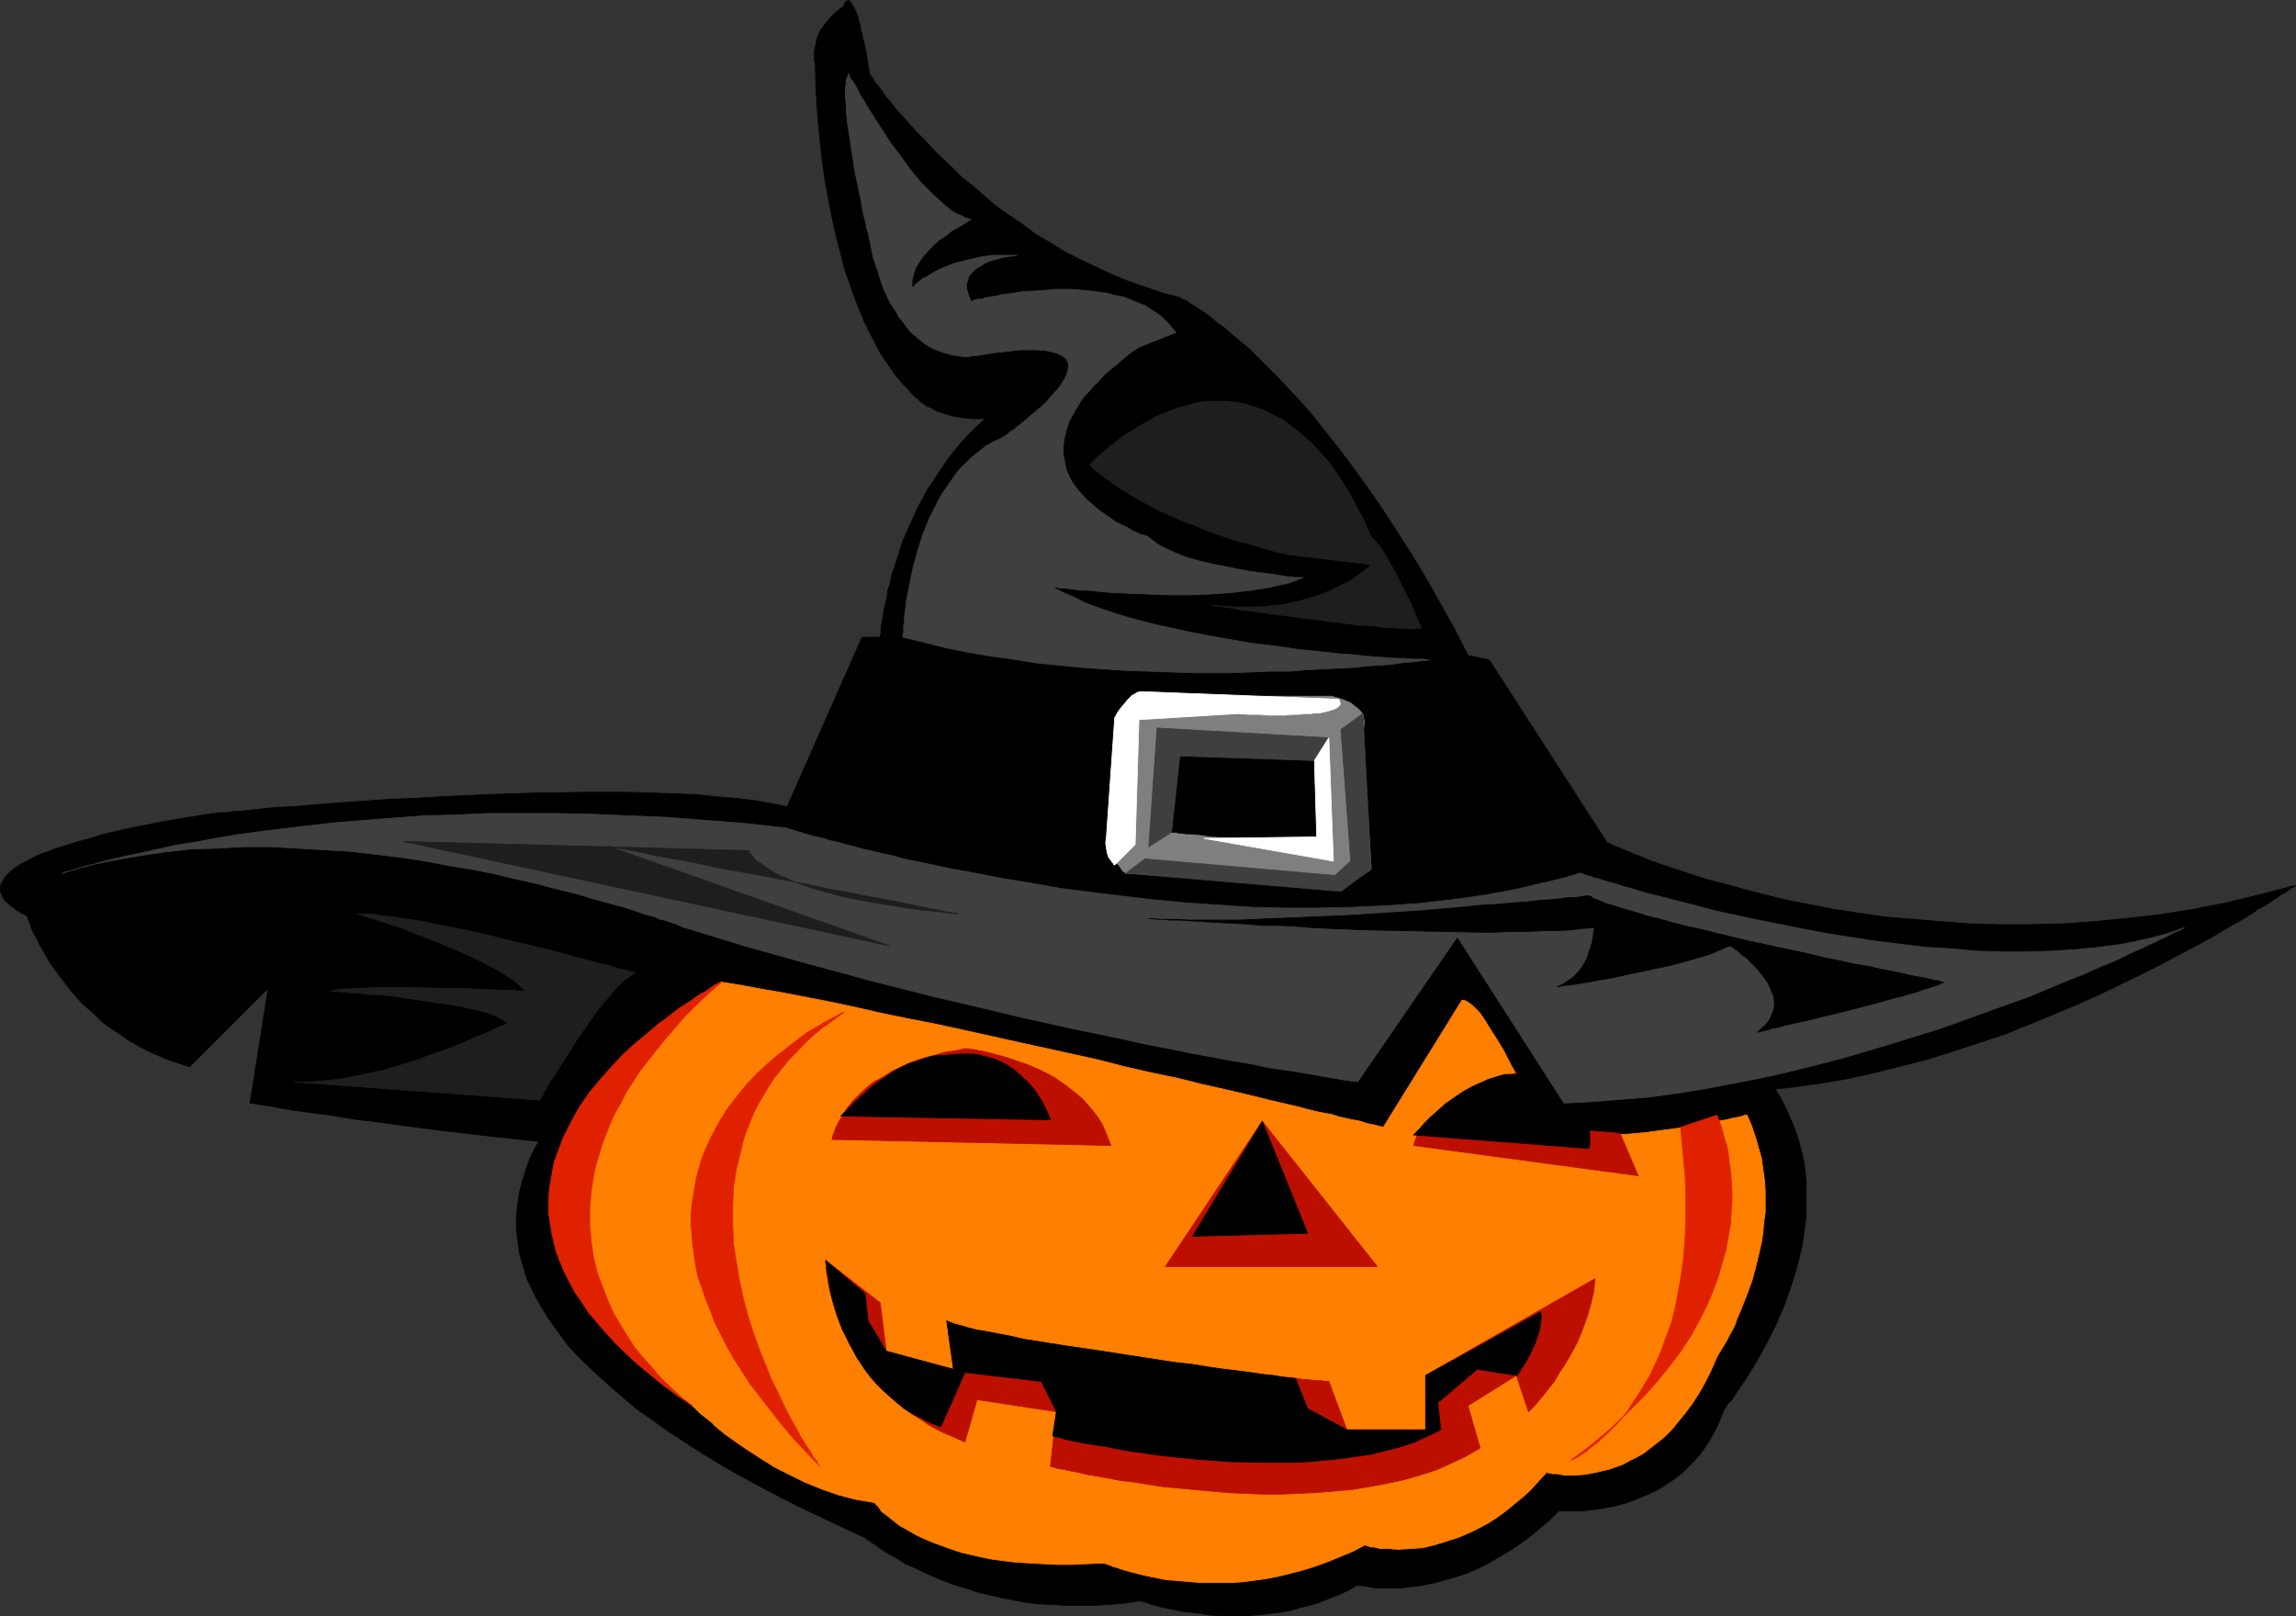 <?xml version="1.0" encoding="UTF-8" standalone="no"?>
<svg
   version="1.0"
   width="129.766mm"
   height="91.374mm"
   id="svg26"
   sodipodi:docname="Pumpkin in Hat.wmf"
   xmlns:inkscape="http://www.inkscape.org/namespaces/inkscape"
   xmlns:sodipodi="http://sodipodi.sourceforge.net/DTD/sodipodi-0.dtd"
   xmlns="http://www.w3.org/2000/svg"
   xmlns:svg="http://www.w3.org/2000/svg">
  <rect width="100%" height="100%" fill="#333333" stroke="none"/>
  <sodipodi:namedview
     id="namedview26"
     pagecolor="#ffffff"
     bordercolor="#000000"
     borderopacity="0.25"
     inkscape:showpageshadow="2"
     inkscape:pageopacity="0.0"
     inkscape:pagecheckerboard="0"
     inkscape:deskcolor="#d1d1d1"
     inkscape:document-units="mm" />
  <defs
     id="defs1">
    <pattern
       id="WMFhbasepattern"
       patternUnits="userSpaceOnUse"
       width="6"
       height="6"
       x="0"
       y="0" />
  </defs>
  <path
     style="fill:#000000;fill-opacity:1;fill-rule:evenodd;stroke:#000000;stroke-width:0.162px;stroke-linecap:round;stroke-linejoin:round;stroke-miterlimit:4;stroke-dasharray:none;stroke-opacity:1"
     d="m 334.108,235.701 0.323,-14.221 24.563,11.636 5.818,0.162 h 5.979 l 5.979,-0.323 5.818,-0.646 5.979,-0.808 5.818,-0.97 5.818,-1.293 5.818,-1.454 5.656,-1.454 5.656,-1.778 5.494,-1.778 5.333,-1.778 5.171,-2.101 5.171,-2.101 5.01,-2.101 4.686,-2.101 4.686,-2.262 4.363,-2.101 4.202,-2.101 3.878,-2.101 3.717,-1.939 3.555,-1.939 3.232,-1.939 2.909,-1.616 2.586,-1.616 1.131,-0.808 1.293,-0.646 0.97,-0.646 0.97,-0.646 0.808,-0.485 0.808,-0.646 0.808,-0.323 0.485,-0.485 0.646,-0.323 0.323,-0.323 0.485,-0.162 0.162,-0.162 0.162,-0.162 v 0 l -7.434,1.939 -7.272,1.778 -7.434,1.454 -7.11,1.131 -7.11,0.808 -6.787,0.646 -6.787,0.485 -6.787,0.162 h -6.464 l -6.302,-0.162 -6.141,-0.485 -5.979,-0.485 -5.818,-0.485 -5.656,-0.808 -5.333,-0.808 -5.01,-0.97 -5.01,-0.97 -4.686,-1.131 -4.363,-1.131 -4.04,-1.131 -3.878,-0.97 -3.555,-1.131 -3.394,-1.131 -2.909,-0.97 -2.747,-0.97 -2.262,-0.97 -1.131,-0.323 -0.808,-0.485 -0.97,-0.323 -1.454,-0.646 -0.646,-0.162 -0.485,-0.323 -0.485,-0.162 -0.323,-0.162 -0.323,-0.162 v 0 h -0.162 l -25.21,-39.108 -4.525,-0.97 -2.909,-5.656 -3.07,-5.495 -2.909,-5.171 -2.909,-4.848 -2.909,-4.525 -2.909,-4.525 -2.747,-4.04 -2.747,-3.879 -2.747,-3.717 -2.586,-3.394 -2.586,-3.232 -2.424,-3.07 -2.424,-2.747 -2.424,-2.586 -2.262,-2.424 -2.101,-2.101 -2.101,-2.101 -1.939,-1.939 -1.939,-1.616 -1.778,-1.454 -1.616,-1.454 -1.616,-1.131 -1.293,-1.131 -1.293,-0.97 -1.293,-0.808 -0.97,-0.646 -0.808,-0.485 -0.646,-0.485 -0.646,-0.323 -0.485,-0.162 -0.162,-0.162 -0.162,-0.162 -3.878,-0.97 -3.717,-1.293 -3.717,-1.293 -3.555,-1.454 -3.394,-1.616 -3.394,-1.616 -3.232,-1.616 -3.07,-1.939 -3.07,-1.778 -2.747,-2.101 -2.909,-1.939 -2.747,-1.939 -2.424,-2.101 -2.424,-2.101 -2.424,-1.939 -2.101,-2.101 -2.101,-1.939 -1.939,-1.939 -1.778,-1.939 -1.778,-1.778 -1.616,-1.778 -1.454,-1.616 -1.293,-1.454 -1.131,-1.454 -1.131,-1.293 -0.808,-1.293 -0.808,-0.97 -0.646,-0.808 -0.485,-0.808 -0.323,-0.485 -0.323,-0.323 v -0.162 l -0.323,-1.939 -0.323,-1.939 -0.323,-1.616 -0.323,-1.454 -0.323,-1.454 -0.323,-1.131 -0.162,-1.131 -0.323,-0.97 -0.162,-0.808 -0.323,-0.808 -0.485,-0.97 -0.485,-0.808 -0.323,-0.485 -0.323,-0.162 -0.323,0.162 -0.323,0.162 -0.162,0.323 -0.323,0.646 -0.162,0.162 v 0 l -1.293,0.97 -1.131,1.131 -0.808,0.97 -0.808,0.97 -0.646,0.97 -0.485,0.97 -0.323,0.97 -0.162,0.97 -0.162,0.646 -0.162,0.808 v 1.778 0.323 l 0.162,0.162 v 0 l 0.162,5.656 0.323,5.333 0.485,5.171 0.485,4.687 0.646,4.525 0.808,4.363 0.808,4.04 0.808,3.717 0.97,3.555 0.808,3.394 1.131,3.07 0.97,2.909 1.131,2.747 0.97,2.424 1.131,2.262 1.131,2.101 0.97,1.939 1.131,1.778 1.131,1.616 0.97,1.454 0.97,1.131 0.97,1.131 0.97,0.97 0.808,0.97 0.646,0.646 0.808,0.646 0.485,0.485 0.485,0.323 0.485,0.323 0.323,0.323 h 0.162 0.162 l 1.778,0.97 1.939,0.646 1.939,0.485 1.939,0.323 1.778,0.162 h 0.646 0.808 0.485 0.808 l -1.939,1.778 -1.778,1.778 -1.616,1.778 -1.616,1.939 -1.454,1.939 -1.293,1.939 -1.293,1.939 -1.293,1.939 -2.101,3.879 -1.778,3.879 -1.616,3.717 -1.131,3.717 -1.131,3.232 -0.323,1.778 -0.485,1.454 -0.162,1.454 -0.323,1.293 -0.323,1.293 -0.162,1.131 -0.162,1.131 -0.162,0.808 -0.162,0.808 v 0.808 0.485 l -0.162,0.485 v 0.323 h -3.878 l -15.998,36.2 -3.232,-0.646 -3.717,-0.646 -3.878,-0.485 -4.202,-0.323 -4.363,-0.485 -4.525,-0.162 -4.686,-0.162 -5.01,-0.162 h -10.019 l -10.342,0.162 -10.342,0.323 -10.181,0.485 -5.01,0.323 -4.848,0.162 -4.686,0.323 -4.525,0.323 -4.202,0.323 -4.202,0.323 -3.717,0.323 -3.555,0.162 -3.07,0.323 -2.909,0.323 -1.293,0.162 h -1.293 l -1.131,0.162 -0.97,0.162 h -0.808 -0.808 l -0.646,0.162 h -0.485 -0.485 l -0.323,0.162 h -0.323 l -2.909,0.485 -3.07,0.485 -2.747,0.485 -2.586,0.485 -2.424,0.485 -2.424,0.485 -2.262,0.485 -2.101,0.485 -2.101,0.485 -1.939,0.646 -1.778,0.485 -1.778,0.485 -1.454,0.485 -1.616,0.485 -1.454,0.485 -1.293,0.485 -2.262,0.808 -1.939,0.97 -1.778,0.97 -1.293,0.808 -1.131,0.97 -0.808,0.808 -0.485,0.808 -0.485,0.808 -0.162,0.646 v 0.808 l 0.162,0.646 0.323,0.646 0.323,0.646 0.485,0.485 1.131,0.97 1.131,0.808 0.97,0.646 0.485,0.162 0.323,0.162 0.162,0.162 h 0.162 v 0 l 0.162,0.323 v 0.323 l 0.162,0.323 0.323,0.646 0.162,0.646 0.323,0.808 0.485,0.97 0.485,0.808 0.485,1.131 0.646,1.131 0.646,1.131 0.646,1.131 0.808,1.293 1.939,2.586 2.101,2.747 2.424,2.747 1.454,1.293 1.454,1.293 1.454,1.454 1.778,1.293 1.778,1.131 1.778,1.293 1.939,1.131 2.101,1.131 2.101,0.97 2.262,0.97 2.424,0.808 2.424,0.808 16.806,-16.807 -3.878,24.564 h 0.162 0.323 l 0.646,0.162 0.97,0.162 1.131,0.162 1.293,0.162 1.616,0.323 1.778,0.323 2.101,0.323 2.262,0.323 2.262,0.323 2.747,0.323 2.747,0.485 3.07,0.485 3.232,0.323 3.394,0.485 3.394,0.485 3.717,0.485 3.878,0.485 4.04,0.485 4.202,0.485 4.202,0.485 4.525,0.485 4.525,0.485 4.525,0.323 4.848,0.485 4.848,0.485 5.01,0.485 5.171,0.485 5.171,0.323 10.666,0.808 10.989,0.646 11.15,0.646 11.312,0.485 11.474,0.162 11.635,0.162 h 11.797 l 11.635,-0.162 11.797,-0.485 11.474,-0.646 11.474,-0.97 11.312,-1.131 5.656,-0.646 5.494,-0.808 5.333,-0.808 5.333,-0.97 5.333,-0.97 5.171,-0.97 5.171,-1.131 5.01,-1.293 5.01,-1.293 z"
     id="path1" />
  <path
     style="fill:#000000;fill-opacity:1;fill-rule:evenodd;stroke:#000000;stroke-width:0.162px;stroke-linecap:round;stroke-linejoin:round;stroke-miterlimit:4;stroke-dasharray:none;stroke-opacity:1"
     d="m 172.185,201.764 h -0.162 l -0.323,0.162 -0.485,0.162 -0.646,0.323 -0.808,0.323 -1.131,0.485 -1.131,0.485 -1.293,0.485 -1.454,0.646 -1.616,0.808 -1.616,0.808 -1.939,0.808 -1.778,0.97 -1.939,1.131 -2.101,0.97 -2.101,1.293 -4.363,2.424 -4.363,2.747 -4.525,3.071 -4.363,3.232 -4.363,3.555 -4.04,3.717 -1.939,1.939 -1.778,2.101 -1.778,1.939 -1.616,2.101 -1.454,2.262 -1.454,2.262 -1.293,2.262 -1.131,2.262 -0.808,2.262 -0.808,2.586 -0.646,2.424 -0.323,2.424 -0.323,2.586 v 2.586 l 0.323,2.747 0.323,2.586 0.808,2.747 0.808,2.747 1.293,2.747 1.454,2.747 1.778,2.909 2.101,2.909 2.262,3.07 2.747,2.909 3.07,2.909 3.394,3.07 3.555,3.071 1.939,1.616 2.101,1.454 2.262,1.616 2.262,1.616 2.262,1.454 2.424,1.616 2.586,1.616 2.586,1.616 2.747,1.616 2.909,1.616 2.909,1.616 3.07,1.616 3.07,1.616 3.232,1.616 3.394,1.616 3.394,1.616 3.717,1.778 3.555,1.616 h 0.162 l 0.162,0.162 0.323,0.323 0.485,0.323 0.485,0.323 0.808,0.485 0.808,0.646 0.97,0.646 0.97,0.646 1.293,0.646 1.293,0.808 1.293,0.808 1.616,0.646 1.616,0.808 1.778,0.808 1.939,0.808 1.939,0.808 1.939,0.646 2.262,0.646 2.262,0.808 2.262,0.485 2.586,0.646 2.586,0.485 2.586,0.485 2.747,0.323 2.909,0.162 2.909,0.162 h 3.07 3.07 l 3.232,-0.162 3.232,-0.323 3.394,-0.485 v 0 l 0.323,0.162 h 0.323 l 0.485,0.162 0.485,0.162 0.808,0.323 0.808,0.162 0.97,0.323 0.97,0.162 1.293,0.323 1.131,0.162 1.293,0.323 3.07,0.323 3.07,0.485 3.555,0.162 h 3.717 l 3.878,-0.323 3.878,-0.485 1.939,-0.323 2.101,-0.646 2.101,-0.485 2.101,-0.646 1.939,-0.808 2.101,-0.808 2.101,-0.97 1.939,-1.131 v 0 l 0.323,0.162 h 0.323 0.323 l 0.485,0.162 h 0.646 l 0.808,0.162 0.808,0.162 h 0.97 0.97 2.262 1.293 l 1.293,-0.162 2.909,-0.323 1.616,-0.323 1.616,-0.323 1.616,-0.485 1.778,-0.485 1.616,-0.485 1.939,-0.646 1.778,-0.808 1.778,-0.808 1.939,-1.131 1.939,-1.131 1.939,-1.131 2.101,-1.454 1.939,-1.454 1.939,-1.616 2.101,-1.778 1.939,-1.939 h 0.323 0.323 1.939 0.97 0.808 1.131 l 1.131,-0.162 2.424,-0.323 2.747,-0.485 2.909,-0.808 2.909,-1.131 2.909,-1.293 1.454,-0.808 1.454,-0.97 1.454,-0.97 1.454,-1.131 1.293,-1.293 1.293,-1.293 1.293,-1.454 1.131,-1.616 1.131,-1.778 0.97,-1.778 0.97,-2.101 0.808,-2.101 v 0 l 0.162,-0.323 0.323,-0.323 0.162,-0.485 0.485,-0.485 0.646,-0.646 0.485,-0.808 0.646,-0.97 0.646,-0.97 0.808,-1.131 0.808,-1.293 0.808,-1.293 0.808,-1.293 0.808,-1.454 1.778,-3.232 1.778,-3.555 1.616,-3.717 1.454,-4.04 1.293,-4.202 1.131,-4.363 0.323,-2.101 0.323,-2.262 0.323,-2.424 v -2.262 -2.262 -2.262 l -0.162,-2.424 -0.323,-2.424 -0.485,-2.262 -0.646,-2.424 -0.808,-2.424 -0.97,-2.262 -0.97,-2.262 -1.293,-2.424 -1.454,-2.262 -1.616,-2.262 -1.778,-2.262 -2.101,-2.262 -2.262,-2.101 -2.424,-2.101 -2.747,-2.101 -2.909,-2.101 -3.07,-1.939 -3.555,-1.939 -3.555,-1.939 -3.878,-1.778 -4.202,-1.778 -4.525,-1.616 -4.686,-1.616 -5.01,-1.616 -5.333,-1.454 -5.656,-1.293 -5.979,-1.293 -6.302,-1.131 -3.232,-0.485 -6.787,-0.97 -3.555,-0.646 -3.555,-0.323 -3.717,-0.485 -3.717,-0.323 -3.878,-0.323 h -0.97 l -0.646,-0.162 h -2.262 -0.97 -3.394 l -2.747,-0.162 h -6.464 -3.555 -3.878 -4.04 l -4.202,0.162 h -4.363 l -4.363,0.162 h -4.525 l -9.211,0.485 -9.211,0.323 -4.525,0.323 -4.525,0.323 -4.202,0.485 -4.202,0.323 -3.878,0.485 -3.878,0.485 -3.394,0.646 -3.232,0.646 -3.07,0.808 -1.293,0.323 -1.293,0.485 -1.131,0.323 -1.131,0.485 -0.97,0.323 z"
     id="path2" />
  <path
     style="fill:#ff7f00;fill-opacity:1;fill-rule:evenodd;stroke:#ff7f00;stroke-width:0.162px;stroke-linecap:round;stroke-linejoin:round;stroke-miterlimit:4;stroke-dasharray:none;stroke-opacity:1"
     d="m 312.292,213.723 -16.806,27.15 h -0.162 l -0.162,-0.162 h -0.323 l -0.485,-0.162 -0.646,-0.162 -0.808,-0.162 -0.808,-0.162 -0.97,-0.323 -1.131,-0.323 -1.131,-0.162 -1.454,-0.323 -1.454,-0.323 -1.454,-0.485 -1.778,-0.323 -1.616,-0.323 -1.939,-0.485 -1.778,-0.485 -2.101,-0.485 -4.202,-0.97 -4.525,-1.131 -4.848,-1.131 -5.01,-1.131 -5.171,-1.293 -5.494,-1.131 -5.656,-1.293 -5.656,-1.454 -5.818,-1.293 -11.797,-2.586 -11.635,-2.586 -5.979,-1.293 -5.818,-1.131 -5.494,-1.131 -5.656,-1.293 -5.333,-1.131 -5.01,-0.97 -5.01,-0.97 -4.686,-0.808 -4.363,-0.808 -4.04,-0.646 h -0.162 v 0.162 h -0.323 l -0.323,0.323 -0.485,0.162 -0.485,0.323 -0.485,0.485 -0.646,0.323 -1.616,0.97 -1.616,1.293 -1.939,1.454 -1.939,1.616 -2.262,1.778 -2.262,1.939 -2.262,2.101 -2.262,2.424 -2.262,2.586 -2.101,2.586 -2.101,2.909 -1.778,2.909 -1.778,3.232 -1.454,3.232 -1.293,3.394 -0.485,1.778 -0.323,1.778 -0.323,1.778 -0.323,1.939 v 1.778 l -0.162,1.939 0.162,1.939 0.162,1.939 0.323,2.101 0.323,1.939 0.485,2.101 0.646,2.101 0.808,1.939 0.97,2.262 0.97,2.101 1.293,2.101 1.293,2.262 1.616,2.262 1.616,2.262 1.778,2.101 2.101,2.262 2.101,2.424 2.424,2.262 2.586,2.262 2.747,2.424 2.909,2.262 v 0.162 h 0.162 l 0.323,0.323 0.323,0.323 0.485,0.485 0.485,0.485 0.646,0.485 0.808,0.646 0.808,0.646 0.808,0.808 1.939,1.616 2.262,1.616 2.586,1.778 2.747,1.778 3.07,1.939 3.232,1.616 3.232,1.616 3.555,1.454 3.717,1.293 3.717,0.97 1.939,0.323 1.939,0.323 h 0.162 v 0.162 l 0.162,0.162 0.323,0.323 0.323,0.323 0.323,0.485 0.323,0.485 0.646,0.485 0.646,0.485 0.808,0.646 0.808,0.646 0.808,0.646 1.131,0.646 1.131,0.646 1.131,0.646 1.293,0.646 1.454,0.646 1.616,0.646 1.778,0.646 1.778,0.646 1.939,0.646 2.101,0.485 2.101,0.485 2.424,0.485 2.424,0.323 2.586,0.323 2.909,0.162 2.747,0.162 3.232,0.162 h 3.232 l 3.394,-0.162 3.555,-0.162 v 0.162 h 0.323 l 0.323,0.162 0.485,0.162 0.646,0.323 0.808,0.162 0.808,0.323 1.131,0.323 1.131,0.323 1.293,0.323 1.293,0.323 1.454,0.323 1.616,0.323 1.616,0.323 1.778,0.162 1.939,0.162 1.939,0.162 1.939,0.162 h 4.363 2.262 l 2.262,-0.162 2.424,-0.323 2.424,-0.323 2.586,-0.485 2.586,-0.646 2.586,-0.646 2.586,-0.808 2.747,-0.97 2.747,-1.131 2.747,-1.131 2.747,-1.454 v 0 l 0.162,0.162 h 0.323 l 0.323,0.162 0.485,0.162 h 0.646 l 0.646,0.162 0.646,0.162 h 1.778 l 2.101,0.162 2.424,-0.162 2.586,-0.162 1.454,-0.323 1.293,-0.323 1.616,-0.485 1.454,-0.485 1.616,-0.485 1.616,-0.646 1.778,-0.808 1.616,-0.808 1.778,-0.97 1.778,-1.131 1.778,-1.293 1.778,-1.454 1.778,-1.454 1.778,-1.616 1.778,-1.939 1.778,-1.939 h 0.162 l 0.162,0.162 h 0.323 l 0.485,0.162 h 0.485 0.646 l 0.808,0.162 0.808,0.162 h 1.939 l 2.262,-0.162 2.586,-0.485 1.293,-0.323 1.454,-0.323 1.293,-0.485 1.454,-0.485 1.454,-0.808 1.616,-0.808 1.454,-0.808 1.454,-1.131 1.454,-1.131 1.616,-1.293 1.454,-1.454 1.454,-1.778 1.454,-1.778 1.454,-1.939 1.454,-2.262 1.293,-2.262 1.293,-2.586 1.293,-2.909 v 0 l 0.162,-0.323 0.162,-0.323 0.323,-0.485 0.485,-0.808 0.485,-0.808 0.485,-0.808 0.485,-0.97 0.646,-1.131 0.646,-1.293 0.485,-1.454 0.646,-1.454 1.293,-3.232 1.293,-3.555 0.97,-3.717 0.97,-4.202 0.323,-2.101 0.162,-2.101 0.323,-2.262 v -2.262 -2.262 l -0.162,-2.262 -0.323,-2.262 -0.323,-2.424 -0.646,-2.262 -0.646,-2.262 -0.808,-2.424 -0.97,-2.262 h -0.162 -0.323 l -0.485,0.162 -0.485,0.162 -0.808,0.162 -0.97,0.162 -1.131,0.323 -1.131,0.162 -2.586,0.485 -3.232,0.485 -3.232,0.646 -3.717,0.485 -3.555,0.485 -3.717,0.323 -3.717,0.162 -3.555,0.162 -3.394,-0.162 h -1.454 l -1.616,-0.323 -1.293,-0.162 -1.293,-0.323 -1.131,-0.485 -1.131,-0.323 v -0.162 -0.162 l -0.162,-0.323 -0.323,-0.485 -0.323,-0.646 -0.162,-0.808 -0.485,-0.808 -0.323,-0.808 -0.97,-2.101 -1.131,-2.262 -1.131,-2.424 -1.454,-2.586 -1.293,-2.586 -1.454,-2.424 -1.454,-2.262 -1.293,-2.101 -0.646,-0.97 -0.646,-0.808 -0.646,-0.646 -0.646,-0.646 -0.646,-0.485 -0.485,-0.323 -0.646,-0.323 z"
     id="path3" />
  <path
     style="fill:#bc0f00;fill-opacity:1;fill-rule:evenodd;stroke:#bc0f00;stroke-width:0.162px;stroke-linecap:round;stroke-linejoin:round;stroke-miterlimit:4;stroke-dasharray:none;stroke-opacity:1"
     d="m 269.629,239.579 -20.685,31.028 h 45.248 z"
     id="path4" />
  <path
     style="fill:#bc0f00;fill-opacity:1;fill-rule:evenodd;stroke:#bc0f00;stroke-width:0.162px;stroke-linecap:round;stroke-linejoin:round;stroke-miterlimit:4;stroke-dasharray:none;stroke-opacity:1"
     d="M 237.309,244.751 177.679,243.458 v 0 l 0.162,-0.162 v -0.485 l 0.323,-0.808 0.323,-0.97 0.646,-1.293 0.808,-1.293 0.97,-1.616 1.293,-1.616 1.616,-1.616 1.939,-1.778 1.131,-0.808 1.293,-0.646 1.293,-0.808 1.293,-0.808 1.616,-0.646 1.616,-0.808 1.616,-0.646 1.939,-0.646 1.939,-0.485 2.101,-0.646 2.262,-0.323 2.262,-0.485 h 0.162 0.162 0.485 l 0.323,0.162 h 0.646 l 0.808,0.162 0.808,0.162 0.808,0.162 1.939,0.485 2.424,0.646 2.424,0.808 2.747,0.97 2.586,1.131 2.747,1.454 2.586,1.778 2.424,1.939 1.131,0.97 1.131,1.293 0.97,1.131 0.97,1.293 0.97,1.454 0.646,1.454 0.646,1.616 z"
     id="path5" />
  <path
     style="fill:#bc0f00;fill-opacity:1;fill-rule:evenodd;stroke:#bc0f00;stroke-width:0.162px;stroke-linecap:round;stroke-linejoin:round;stroke-miterlimit:4;stroke-dasharray:none;stroke-opacity:1"
     d="m 323.927,229.237 v 0 h -0.162 l -0.323,0.162 -0.323,0.162 h -0.485 l -0.485,0.323 -1.293,0.323 -1.454,0.646 -1.778,0.485 -1.778,0.808 -1.939,0.97 -1.939,0.97 -1.939,1.293 -1.778,1.131 -1.778,1.454 -1.454,1.454 -1.293,1.778 -1.131,1.616 -0.323,0.97 -0.323,0.97 47.995,6.464 -3.878,-9.05 -16.968,-1.293 z"
     id="path6" />
  <path
     style="fill:#bc0f00;fill-opacity:1;fill-rule:evenodd;stroke:#bc0f00;stroke-width:0.162px;stroke-linecap:round;stroke-linejoin:round;stroke-miterlimit:4;stroke-dasharray:none;stroke-opacity:1"
     d="m 340.733,273.193 -36.198,20.685 v 11.636 h -16.806 l -3.878,-10.343 h -0.162 -0.485 l -0.97,-0.162 h -0.97 l -1.454,-0.162 -1.778,-0.162 -1.939,-0.323 -2.101,-0.162 -2.424,-0.162 -2.586,-0.323 -2.586,-0.323 -2.909,-0.162 -3.07,-0.485 -3.07,-0.323 -6.626,-0.808 -6.626,-0.808 -6.949,-0.97 -6.787,-1.131 -6.626,-1.131 -3.07,-0.646 -3.232,-0.646 -2.909,-0.646 -2.747,-0.646 -2.747,-0.646 -2.424,-0.646 -2.262,-0.646 -2.101,-0.808 1.454,10.343 -14.382,-3.879 -1.293,-10.343 -11.635,-9.05 v 0.646 l 0.162,0.485 v 0.646 0.808 l 0.162,0.808 0.162,0.97 0.162,1.131 0.323,1.131 0.323,1.293 0.323,1.293 0.485,1.454 0.485,1.293 0.485,1.454 0.646,1.616 0.808,1.616 0.808,1.616 0.97,1.454 0.97,1.616 1.131,1.778 1.293,1.454 1.293,1.778 1.616,1.454 1.616,1.616 1.778,1.454 1.939,1.616 2.101,1.293 2.101,1.454 2.424,1.293 2.586,1.131 2.586,1.131 2.586,-9.05 16.968,2.586 -1.293,11.636 v 0 l 0.162,0.162 h 0.485 l 0.808,0.323 1.131,0.162 1.454,0.323 1.778,0.323 1.939,0.485 2.101,0.323 2.586,0.485 2.586,0.485 2.747,0.323 3.07,0.485 3.07,0.485 3.394,0.323 3.394,0.323 3.555,0.323 3.555,0.323 3.717,0.162 3.717,0.162 h 3.878 l 3.878,-0.162 3.717,-0.162 3.878,-0.323 3.717,-0.323 3.878,-0.646 3.555,-0.646 3.717,-0.808 3.394,-0.97 3.555,-1.131 3.232,-1.454 3.07,-1.454 3.07,-1.778 -2.586,-9.05 10.342,-6.464 2.586,7.757 0.162,-0.162 0.162,-0.162 0.323,-0.323 0.646,-0.646 0.808,-0.97 0.97,-1.131 1.131,-1.454 1.293,-1.616 1.131,-1.939 1.293,-1.939 1.293,-2.262 1.293,-2.424 0.97,-2.424 0.97,-2.586 0.808,-2.747 0.646,-2.747 z"
     id="path7" />
  <path
     style="fill:#e02100;fill-opacity:1;fill-rule:evenodd;stroke:#e02100;stroke-width:0.162px;stroke-linecap:round;stroke-linejoin:round;stroke-miterlimit:4;stroke-dasharray:none;stroke-opacity:1"
     d="m 175.093,313.271 v 0 l -0.162,-0.162 -0.162,-0.162 -0.162,-0.323 -0.162,-0.485 -0.485,-0.485 -0.323,-0.485 -0.323,-0.646 -0.97,-1.454 -1.131,-1.778 -1.131,-2.101 -1.293,-2.262 -1.293,-2.586 -1.293,-2.747 -1.454,-2.909 -1.293,-3.232 -1.293,-3.232 -1.293,-3.555 -1.131,-3.555 -0.97,-3.717 -0.808,-3.717 -0.646,-3.879 -0.646,-4.04 -0.162,-4.04 v -4.04 l 0.162,-4.04 0.646,-4.04 0.97,-3.879 0.485,-2.101 0.646,-1.939 0.808,-1.939 0.808,-2.101 0.97,-1.778 1.131,-1.939 1.131,-1.939 1.293,-1.939 1.454,-1.778 1.454,-1.778 1.778,-1.778 1.616,-1.778 1.939,-1.778 1.939,-1.616 2.262,-1.616 2.262,-1.616 v 0 h -0.162 l -0.323,0.162 -0.646,0.323 -0.485,0.323 -1.293,0.646 -1.454,0.808 -1.616,0.97 -1.939,1.131 -1.939,1.454 -2.101,1.616 -2.262,1.778 -2.262,1.939 -2.262,2.101 -2.101,2.262 -2.101,2.586 -2.101,2.747 -1.778,2.909 -1.616,3.071 -1.454,3.232 -0.646,1.778 -0.485,1.778 -0.485,1.778 -0.323,1.939 -0.323,1.939 -0.323,1.939 -0.162,1.939 v 2.101 l 0.162,2.101 0.162,2.101 0.323,2.262 0.323,2.262 0.485,2.424 0.808,2.262 0.808,2.424 0.97,2.424 0.97,2.586 1.293,2.586 1.293,2.586 1.454,2.586 1.778,2.747 1.778,2.747 2.101,2.747 2.262,2.909 2.262,2.909 2.586,3.07 2.747,2.909 z"
     id="path8" />
  <path
     style="fill:#e02100;fill-opacity:1;fill-rule:evenodd;stroke:#e02100;stroke-width:0.162px;stroke-linecap:round;stroke-linejoin:round;stroke-miterlimit:4;stroke-dasharray:none;stroke-opacity:1"
     d="m 147.945,300.343 h -0.162 v -0.162 l -0.485,-0.162 -0.646,-0.646 -0.97,-0.646 -0.97,-0.97 -1.293,-1.131 -1.454,-1.454 -1.454,-1.454 -1.454,-1.778 -1.616,-1.778 -1.778,-2.101 -1.454,-2.262 -1.616,-2.586 -1.454,-2.424 -1.293,-2.909 -1.131,-2.909 -1.131,-3.071 -0.808,-3.232 -0.485,-3.394 -0.323,-3.555 v -1.778 -1.778 l 0.162,-1.939 0.162,-1.778 0.323,-2.101 0.323,-1.939 0.485,-1.939 0.646,-2.101 0.646,-2.101 0.808,-2.101 0.808,-2.101 0.97,-2.101 1.293,-2.262 1.131,-2.262 1.454,-2.262 1.454,-2.262 1.778,-2.262 1.778,-2.262 1.939,-2.424 2.101,-2.424 2.101,-2.424 2.424,-2.424 2.586,-2.424 2.747,-2.424 h -0.162 l -0.162,0.162 h -0.162 l -0.485,0.323 -0.485,0.162 -0.485,0.323 -0.646,0.485 -0.646,0.485 -1.778,0.97 -1.778,1.293 -2.101,1.293 -2.262,1.778 -2.424,1.778 -2.424,2.101 -2.586,2.101 -2.586,2.424 -2.424,2.586 -2.424,2.747 -2.262,2.747 -2.101,3.07 -1.778,3.232 -1.616,3.232 -0.646,1.778 -0.646,1.616 -0.646,1.778 -0.323,1.778 -0.323,1.939 -0.323,1.778 -0.162,1.939 v 1.939 1.778 l 0.323,2.101 0.323,1.939 0.485,2.101 0.485,1.939 0.808,2.101 0.808,1.939 1.131,2.262 1.131,2.101 1.454,2.101 1.454,2.262 1.778,2.101 1.778,2.101 2.101,2.262 2.262,2.262 2.424,2.262 2.747,2.262 2.747,2.262 3.07,2.262 z"
     id="path9" />
  <path
     style="fill:#e02100;fill-opacity:1;fill-rule:evenodd;stroke:#e02100;stroke-width:0.162px;stroke-linecap:round;stroke-linejoin:round;stroke-miterlimit:4;stroke-dasharray:none;stroke-opacity:1"
     d="m 335.562,311.978 h 0.162 l 0.162,-0.162 0.485,-0.162 0.646,-0.323 0.646,-0.485 0.808,-0.485 0.808,-0.646 0.97,-0.808 1.131,-0.808 1.131,-1.131 1.293,-1.131 1.293,-1.293 1.293,-1.454 1.293,-1.616 1.131,-1.778 1.293,-1.939 1.293,-2.101 1.293,-2.262 1.131,-2.424 1.131,-2.586 0.97,-2.747 1.131,-3.07 0.808,-3.232 0.646,-3.394 0.646,-3.555 0.485,-3.879 0.323,-4.04 0.162,-4.202 v -4.525 l -0.162,-4.687 -0.485,-5.01 -0.485,-5.171 7.757,-2.586 v 0.162 l 0.162,0.162 0.162,0.646 0.323,0.646 0.323,0.97 0.323,1.131 0.323,1.293 0.485,1.454 0.323,1.616 0.162,1.616 0.323,2.101 0.162,1.939 0.162,2.262 v 2.262 l -0.162,2.424 -0.162,2.586 -0.485,2.747 -0.485,2.747 -0.808,2.747 -0.808,2.909 -1.131,3.07 -1.293,3.07 -1.616,3.232 -1.778,3.232 -2.101,3.232 -2.424,3.232 -2.747,3.394 -2.909,3.232 -3.394,3.394 -3.555,3.394 -2.101,1.778 -1.939,1.616 -2.262,1.778 z"
     id="path10" />
  <path
     style="fill:#000000;fill-opacity:1;fill-rule:evenodd;stroke:#000000;stroke-width:0.162px;stroke-linecap:round;stroke-linejoin:round;stroke-miterlimit:4;stroke-dasharray:none;stroke-opacity:1"
     d="m 254.762,264.143 24.563,-0.646 -9.696,-23.918 z"
     id="path11" />
  <path
     style="fill:#000000;fill-opacity:1;fill-rule:evenodd;stroke:#000000;stroke-width:0.162px;stroke-linecap:round;stroke-linejoin:round;stroke-miterlimit:4;stroke-dasharray:none;stroke-opacity:1"
     d="m 301.949,242.488 37.491,2.909 v -0.162 l 0.162,-0.646 v -2.101 l -0.162,-1.454 -0.162,-1.616 -0.485,-1.454 -0.485,-1.778 -0.808,-1.616 -0.97,-1.454 -1.131,-1.293 -0.808,-0.646 -0.808,-0.646 -0.808,-0.323 -1.131,-0.485 -0.97,-0.323 -1.293,-0.162 -1.293,-0.162 h -1.293 l -1.454,0.162 -1.616,0.323 h -1.616 -0.808 l -1.131,0.323 -1.131,0.323 -1.454,0.485 -1.454,0.646 -1.778,0.808 -1.778,0.97 -1.939,1.293 -2.101,1.454 -2.101,1.939 -1.131,0.97 -1.131,1.131 -1.131,1.293 z"
     id="path12" />
  <path
     style="fill:#000000;fill-opacity:1;fill-rule:evenodd;stroke:#000000;stroke-width:0.162px;stroke-linecap:round;stroke-linejoin:round;stroke-miterlimit:4;stroke-dasharray:none;stroke-opacity:1"
     d="m 179.618,238.448 44.763,0.808 v -0.162 l -0.162,-0.162 v -0.162 l -0.162,-0.323 -0.323,-0.808 -0.485,-0.97 -0.646,-1.293 -0.808,-1.293 -0.97,-1.454 -1.293,-1.454 -1.454,-1.293 -1.616,-1.454 -1.778,-1.131 -2.101,-0.97 -1.131,-0.323 -1.293,-0.323 -1.131,-0.323 -1.293,-0.162 h -1.454 -1.454 l -1.616,0.162 -1.616,0.162 h -1.454 l -0.97,0.162 -1.131,0.323 -1.131,0.323 -1.454,0.485 -1.454,0.485 -1.778,0.808 -1.778,1.131 -1.939,1.293 -2.101,1.454 -2.101,1.939 -1.131,0.97 -1.131,1.131 -1.131,1.131 z"
     id="path13" />
  <path
     style="fill:#000000;fill-opacity:1;fill-rule:evenodd;stroke:#000000;stroke-width:0.162px;stroke-linecap:round;stroke-linejoin:round;stroke-miterlimit:4;stroke-dasharray:none;stroke-opacity:1"
     d="m 206.121,293.232 16.322,1.939 3.232,6.464 -0.808,5.171 0.323,0.162 h 0.323 l 0.808,0.162 0.97,0.323 1.454,0.323 1.454,0.323 1.778,0.323 1.939,0.323 2.262,0.323 2.424,0.485 2.586,0.485 2.586,0.323 2.909,0.485 2.909,0.323 3.232,0.323 3.07,0.323 6.626,0.485 6.787,0.162 h 6.949 l 3.394,-0.162 3.394,-0.323 3.394,-0.323 3.394,-0.485 3.232,-0.485 3.232,-0.808 3.07,-0.808 2.909,-0.97 2.747,-1.293 2.747,-1.293 -0.646,-5.818 8.403,-7.111 8.403,1.293 h 0.162 l 0.162,-0.323 0.323,-0.323 0.323,-0.646 0.485,-0.646 0.485,-0.808 0.97,-1.778 0.97,-2.101 0.808,-2.262 0.323,-1.131 0.162,-1.293 0.162,-1.131 -0.162,-1.131 -24.563,13.575 v 11.636 h -16.806 l -8.403,-4.525 -2.586,-6.464 h -0.162 -0.323 l -0.323,-0.162 h -0.485 -0.485 l -1.293,-0.162 -1.616,-0.323 -1.778,-0.162 -2.262,-0.323 -2.262,-0.323 -2.586,-0.323 -2.747,-0.323 -3.07,-0.485 -3.07,-0.485 -3.07,-0.323 -3.232,-0.485 -13.574,-2.101 -6.626,-0.97 -3.07,-0.485 -3.07,-0.485 -3.07,-0.485 -2.747,-0.646 -2.586,-0.485 -2.424,-0.485 -2.101,-0.323 -1.939,-0.485 -1.616,-0.485 -1.293,-0.323 -0.97,-0.323 -0.323,-0.162 -0.323,-0.162 1.454,10.343 -14.382,-3.879 -3.878,-6.464 -0.646,-5.818 -8.403,-7.111 v 0.323 l 0.162,0.323 v 0.485 0.646 l 0.162,0.808 0.162,0.808 0.162,0.97 0.162,0.97 0.162,1.293 0.646,2.424 0.808,2.747 1.131,2.909 1.454,2.909 1.616,3.07 0.97,1.454 0.97,1.454 1.131,1.454 1.293,1.454 1.293,1.293 1.454,1.293 1.454,1.293 1.616,1.293 1.778,1.131 1.939,0.97 1.939,0.97 2.101,0.808 z"
     id="path14" />
  <path
     style="fill:#3f3f3f;fill-opacity:1;fill-rule:evenodd;stroke:#3f3f3f;stroke-width:0.162px;stroke-linecap:round;stroke-linejoin:round;stroke-miterlimit:4;stroke-dasharray:none;stroke-opacity:1"
     d="m 243.45,74.096 7.757,-3.07 -1.131,-1.293 -1.131,-1.293 -1.293,-1.131 -1.454,-0.97 -1.454,-0.97 -1.616,-0.646 -1.616,-0.646 -1.616,-0.646 -1.778,-0.323 -1.778,-0.485 -3.717,-0.485 -3.717,-0.323 h -3.555 l -3.555,0.323 -3.232,0.162 -3.07,0.485 -1.454,0.162 -1.293,0.323 -1.131,0.162 -0.97,0.162 -0.97,0.323 h -0.646 l -0.808,0.162 -0.323,0.162 -0.323,0.162 h -0.162 l -0.323,-0.808 -0.323,-0.808 -0.162,-0.646 -0.162,-0.808 v -0.485 l 0.162,-0.646 0.323,-1.131 0.646,-0.808 0.808,-0.808 1.131,-0.646 0.97,-0.646 1.293,-0.485 1.131,-0.323 1.131,-0.323 0.97,-0.162 0.97,-0.162 h 0.646 l 0.485,-0.162 h 0.162 -2.747 -2.424 l -2.424,0.323 -2.101,0.485 -1.939,0.485 -1.939,0.485 -1.616,0.646 -1.454,0.646 -1.293,0.646 -1.293,0.808 -0.97,0.485 -0.808,0.646 -0.646,0.485 -0.323,0.485 -0.323,0.162 h -0.162 v -1.293 l 0.323,-1.454 0.485,-1.454 0.808,-1.293 0.97,-1.293 0.97,-1.131 1.131,-1.131 1.293,-1.131 1.293,-0.808 1.131,-0.97 1.131,-0.646 1.131,-0.646 0.808,-0.485 0.646,-0.485 0.485,-0.162 v 0 l -0.97,-0.323 -0.97,-0.485 -1.131,-0.485 -1.131,-0.646 -0.97,-0.808 -1.131,-0.97 -2.262,-2.101 -2.262,-2.262 -2.101,-2.586 -2.101,-2.909 -2.101,-2.747 -1.778,-2.747 -1.778,-2.747 -1.616,-2.586 -0.646,-1.131 -0.646,-0.97 -0.485,-0.97 -0.485,-0.97 -0.485,-0.808 -0.485,-0.646 -0.323,-0.485 -0.162,-0.485 v -0.162 l -0.162,-0.162 -0.162,0.646 -0.323,0.646 v 0.808 l -0.162,0.97 v 0.97 1.293 l 0.162,1.131 v 1.454 l 0.323,2.909 0.485,3.07 0.97,6.464 0.646,3.232 0.646,2.909 0.485,2.909 0.323,1.293 0.323,1.131 0.162,1.131 0.323,0.97 0.162,0.808 0.162,0.808 0.162,0.646 0.162,0.323 v 0.323 0.162 l 0.485,2.424 0.808,2.262 0.646,2.101 0.646,1.939 0.808,1.778 0.808,1.616 0.97,1.454 0.808,1.454 0.97,1.131 0.808,1.131 0.97,1.131 0.97,0.808 0.97,0.808 0.808,0.646 1.939,1.131 1.778,0.646 1.616,0.485 1.616,0.323 1.293,0.162 h 1.131 l 0.808,-0.162 h 0.485 0.162 v 0 l 1.939,-0.323 1.778,-0.323 1.616,-0.162 1.616,-0.162 1.293,-0.162 1.454,-0.162 h 1.293 0.97 1.131 l 1.939,0.162 0.808,0.162 1.293,0.323 1.131,0.485 0.808,0.485 0.485,0.646 0.323,0.808 v 0.646 l -0.162,0.808 -0.323,0.97 -0.485,0.97 -0.646,0.97 -0.646,0.97 -0.97,0.97 -1.778,2.101 -2.101,1.778 -2.101,1.778 -0.97,0.808 -0.808,0.646 -0.808,0.646 -0.808,0.485 -0.485,0.485 -0.485,0.323 -0.323,0.162 -0.162,0.162 -1.778,0.808 -1.778,0.97 -1.616,1.293 -1.616,1.293 -1.293,1.293 -1.454,1.454 -1.131,1.616 -1.131,1.616 -1.131,1.616 -0.97,1.778 -1.778,3.555 -1.454,3.555 -1.131,3.717 -0.97,3.555 -0.646,3.232 -0.323,1.616 -0.323,1.454 -0.162,1.454 -0.162,1.293 -0.162,1.131 v 1.131 l -0.162,0.808 v 0.808 0.646 l -0.162,0.485 v 0.485 l 4.686,1.131 4.525,1.131 4.848,0.97 4.686,0.808 4.848,0.646 4.848,0.808 4.848,0.485 4.848,0.485 4.848,0.323 4.686,0.323 4.686,0.162 4.686,0.162 4.525,0.162 h 4.363 4.363 l 4.202,-0.162 4.04,-0.162 h 4.04 l 3.717,-0.323 3.555,-0.162 3.232,-0.162 3.232,-0.162 2.909,-0.323 2.586,-0.162 2.424,-0.162 2.101,-0.323 1.939,-0.162 1.616,-0.162 1.131,-0.162 h 0.808 l 0.323,-0.162 h 0.323 0.162 -0.646 l -0.808,-0.162 h -1.131 -1.293 l -1.616,-0.162 h -1.778 l -2.101,-0.162 -2.262,-0.162 -2.262,-0.162 -2.747,-0.323 -2.747,-0.162 -2.909,-0.323 -2.909,-0.323 -3.232,-0.323 -3.07,-0.485 -6.626,-0.808 -6.626,-1.131 -6.787,-1.293 -6.626,-1.454 -3.232,-0.808 -3.07,-0.808 -3.07,-0.97 -2.909,-0.97 -2.747,-0.97 -2.586,-1.293 -2.586,-1.131 -2.262,-1.131 h 0.162 0.323 0.485 l 0.646,0.162 h 0.97 l 0.97,0.162 1.293,0.162 1.293,0.162 h 1.454 l 1.616,0.162 1.616,0.162 1.778,0.162 3.878,0.162 4.04,0.162 4.363,0.162 h 4.363 l 4.525,-0.162 4.363,-0.323 4.202,-0.485 4.04,-0.646 1.939,-0.485 1.778,-0.323 1.778,-0.646 1.616,-0.646 h -0.323 -0.323 -0.646 -0.485 l -0.646,-0.162 h -0.97 l -0.808,-0.162 -2.101,-0.323 -2.424,-0.323 -2.586,-0.323 -2.586,-0.485 -5.656,-1.131 -2.747,-0.646 -2.747,-0.808 -2.424,-0.97 -2.101,-0.97 -0.97,-0.485 -0.97,-0.646 -0.808,-0.646 -0.646,-0.485 -0.162,-0.162 -0.323,-0.162 -0.485,-0.162 -0.808,-0.162 -0.646,-0.323 -1.131,-0.485 -0.97,-0.646 -1.131,-0.485 -1.293,-0.646 -1.131,-0.808 -2.586,-1.778 -2.424,-2.101 -1.131,-1.131 -0.97,-1.131 -0.97,-1.293 -0.808,-1.454 -0.646,-1.454 -0.323,-1.616 -0.323,-1.616 v -1.616 l 0.162,-1.778 0.485,-1.939 0.646,-1.939 1.131,-2.101 0.646,-0.97 0.646,-1.131 0.808,-1.131 0.97,-0.97 0.97,-1.131 1.131,-1.131 1.131,-1.293 1.293,-1.131 1.454,-1.131 1.454,-1.293 1.616,-1.293 z"
     id="path15" />
  <path
     style="fill:#3f3f3f;fill-opacity:1;fill-rule:evenodd;stroke:#3f3f3f;stroke-width:0.162px;stroke-linecap:round;stroke-linejoin:round;stroke-miterlimit:4;stroke-dasharray:none;stroke-opacity:1"
     d="m 13.332,186.573 v 0 h 0.162 l 0.323,-0.162 0.162,-0.162 h 0.485 l 0.485,-0.162 0.485,-0.162 0.646,-0.162 0.808,-0.323 0.808,-0.162 1.939,-0.485 2.101,-0.646 2.586,-0.646 2.909,-0.646 3.07,-0.646 3.555,-0.808 3.717,-0.808 4.04,-0.646 4.363,-0.808 4.686,-0.808 4.848,-0.646 5.171,-0.646 5.494,-0.646 5.656,-0.646 6.141,-0.485 6.141,-0.485 6.464,-0.485 6.626,-0.162 7.11,-0.323 h 7.11 7.434 l 7.595,0.162 7.757,0.323 8.08,0.323 8.242,0.646 8.403,0.646 8.726,0.97 v 0 h 0.323 l 0.323,0.162 0.485,0.162 0.646,0.162 0.808,0.323 0.808,0.162 0.97,0.323 1.131,0.323 1.293,0.323 1.454,0.323 1.454,0.485 1.616,0.323 1.616,0.485 1.939,0.485 1.778,0.485 2.101,0.485 2.101,0.485 2.262,0.485 2.262,0.646 4.686,0.97 5.333,1.131 5.333,0.97 5.818,1.131 5.979,0.97 6.302,1.131 6.302,0.808 6.626,0.808 6.787,0.808 6.787,0.646 7.11,0.485 7.11,0.485 7.11,0.162 h 7.11 l 7.272,-0.162 7.272,-0.323 7.11,-0.485 7.11,-0.808 6.949,-0.97 6.949,-1.293 6.787,-1.616 3.394,-0.808 3.232,-0.97 h 0.162 0.162 l 0.323,0.162 0.323,0.162 0.485,0.162 0.808,0.162 0.646,0.323 0.808,0.162 0.97,0.323 1.131,0.323 1.131,0.323 1.131,0.323 1.454,0.485 1.293,0.323 3.07,0.97 3.394,0.808 3.717,0.97 3.878,0.97 4.202,1.131 4.525,0.97 4.525,0.97 4.848,0.97 4.848,0.97 5.171,0.97 5.171,0.808 5.171,0.808 5.333,0.646 5.333,0.646 5.494,0.323 5.333,0.485 5.333,0.162 h 5.333 l 5.171,-0.162 5.171,-0.323 4.848,-0.485 5.01,-0.646 4.686,-0.97 4.525,-1.131 4.202,-1.454 v 0 l -0.162,0.162 h -0.162 l -0.485,0.323 -0.323,0.162 -0.485,0.162 -0.808,0.323 -0.646,0.323 -0.808,0.485 -0.808,0.323 -0.97,0.485 -0.97,0.485 -1.131,0.485 -1.293,0.646 -2.586,1.131 -2.909,1.454 -3.232,1.293 -3.555,1.616 -3.717,1.454 -3.878,1.616 -4.202,1.778 -4.525,1.616 -4.525,1.616 -4.848,1.778 -5.01,1.778 -5.171,1.616 -5.171,1.616 -5.494,1.616 -5.494,1.616 -5.656,1.454 -5.818,1.454 -5.818,1.293 -5.818,1.131 -5.979,1.131 -5.979,0.97 -5.979,0.808 -5.979,0.485 -6.141,0.485 -5.979,0.323 -22.786,-35.553 -21.331,31.028 v 0 l -0.162,-0.162 h -0.323 -0.323 -0.485 l -0.485,-0.162 h -0.646 l -0.808,-0.162 -0.808,-0.162 -0.97,-0.162 -0.97,-0.162 -1.131,-0.162 -2.586,-0.485 -2.747,-0.485 -3.232,-0.485 -3.394,-0.485 -3.717,-0.808 -4.04,-0.646 -4.202,-0.808 -4.525,-0.808 -4.686,-0.97 -5.01,-0.97 -5.171,-1.131 -5.333,-1.131 -5.494,-1.131 -5.818,-1.293 -5.818,-1.293 -5.979,-1.454 -12.443,-2.909 -6.302,-1.616 -6.464,-1.616 -6.464,-1.778 -6.626,-1.778 -13.251,-3.717 -13.251,-4.04 v 0 h -0.323 l -0.162,-0.162 -0.323,-0.162 -0.485,-0.162 -0.646,-0.323 -0.646,-0.162 -0.808,-0.323 -0.97,-0.323 -0.97,-0.162 -0.97,-0.485 -1.131,-0.323 -1.293,-0.323 -1.293,-0.485 -2.909,-0.97 -3.07,-0.808 -3.555,-0.97 -3.717,-1.131 -4.04,-0.97 -4.202,-1.131 -4.363,-0.97 -4.686,-1.131 -4.848,-0.97 -5.01,-0.808 -5.01,-0.97 -5.333,-0.808 -5.333,-0.646 -5.656,-0.646 -5.494,-0.323 -5.656,-0.323 -5.494,-0.323 h -5.818 l -5.656,0.323 -5.656,0.162 -5.656,0.646 -5.494,0.808 -5.494,0.97 -5.494,1.131 z"
     id="path16" />
  <path
     style="fill:#000000;fill-opacity:1;fill-rule:evenodd;stroke:#000000;stroke-width:0.162px;stroke-linecap:round;stroke-linejoin:round;stroke-miterlimit:4;stroke-dasharray:none;stroke-opacity:1"
     d="m 339.44,191.421 h -0.162 -0.162 -0.323 l -0.97,0.162 -1.131,0.162 h -1.616 l -1.939,0.323 -1.939,0.162 -2.424,0.162 -2.586,0.323 -2.909,0.162 -2.909,0.323 -3.232,0.162 -3.394,0.323 -3.394,0.323 -3.717,0.323 -3.717,0.323 -7.595,0.485 -7.757,0.485 -7.918,0.323 -7.757,0.323 -3.717,0.162 -3.717,0.162 h -3.555 -3.394 -3.394 l -3.07,-0.162 h -2.909 l -2.747,-0.162 h 0.485 0.323 0.485 l 0.485,0.162 h 1.293 l 1.616,0.162 h 2.101 l 2.262,0.162 2.424,0.162 2.747,0.162 3.07,0.162 3.232,0.162 3.394,0.323 h 3.555 l 3.717,0.162 3.717,0.323 3.878,0.162 7.918,0.323 8.08,0.162 7.918,0.162 7.757,0.162 h 3.555 l 3.555,-0.162 h 3.555 l 3.232,-0.162 h 3.07 l 2.747,-0.162 2.586,-0.323 2.424,-0.162 v 0.485 l -0.162,0.485 v 0.485 l -0.162,0.808 -0.162,0.97 -0.323,0.97 -0.323,0.97 -0.323,1.131 -0.485,0.97 -0.646,1.131 -0.808,0.97 -0.808,0.97 -1.131,0.808 -1.131,0.808 -1.454,0.646 h 0.162 0.162 l 0.485,-0.162 h 0.485 l 0.646,-0.162 h 0.646 l 0.97,-0.162 0.97,-0.162 0.97,-0.162 1.131,-0.162 2.586,-0.485 2.747,-0.485 2.909,-0.646 6.141,-1.293 3.07,-0.646 3.07,-0.808 2.747,-0.808 2.747,-0.808 2.262,-0.97 1.131,-0.485 0.97,-0.323 v 0 l 0.162,0.162 h 0.162 l 0.323,0.323 0.808,0.485 0.808,0.808 1.131,0.808 1.131,1.131 1.293,1.293 0.97,1.293 1.131,1.454 0.646,1.454 0.646,1.454 0.162,1.616 v 0.808 l -0.162,0.646 -0.323,0.808 -0.323,0.808 -0.485,0.808 -0.646,0.808 -0.808,0.646 -0.808,0.808 v 0 h 0.323 l 0.485,-0.162 0.646,-0.162 0.808,-0.162 0.808,-0.323 1.131,-0.162 1.131,-0.323 1.293,-0.323 1.454,-0.323 2.909,-0.646 3.232,-0.808 3.394,-0.808 6.949,-1.778 3.394,-0.97 3.07,-0.808 2.909,-0.808 1.293,-0.485 1.131,-0.323 0.97,-0.323 0.97,-0.323 0.808,-0.323 0.646,-0.323 h -0.162 v 0 h -0.323 l -0.323,-0.162 -0.485,-0.162 h -0.485 l -1.293,-0.323 -1.454,-0.323 -1.939,-0.323 -2.101,-0.485 -2.262,-0.485 -2.586,-0.485 -2.747,-0.646 -3.07,-0.485 -2.909,-0.646 -3.232,-0.646 -3.232,-0.808 -6.787,-1.454 -6.787,-1.454 -6.626,-1.616 -3.232,-0.808 -3.07,-0.646 -3.07,-0.808 -2.909,-0.808 -2.586,-0.646 -2.586,-0.808 -2.262,-0.646 -1.939,-0.646 -1.778,-0.485 -1.454,-0.646 -1.293,-0.485 -0.323,-0.323 z"
     id="path17" />
  <path
     style="fill:#1e1e1e;fill-opacity:1;fill-rule:evenodd;stroke:#1e1e1e;stroke-width:0.162px;stroke-linecap:round;stroke-linejoin:round;stroke-miterlimit:4;stroke-dasharray:none;stroke-opacity:1"
     d="m 115.301,235.054 v 0 l 0.162,-0.162 0.162,-0.485 0.323,-0.323 0.162,-0.646 0.485,-0.646 0.323,-0.646 0.485,-0.97 1.293,-1.778 1.293,-2.101 1.454,-2.262 1.454,-2.424 3.394,-4.848 1.616,-2.262 1.778,-2.101 1.616,-1.939 0.808,-0.808 0.808,-0.808 0.646,-0.646 0.808,-0.485 0.646,-0.485 0.646,-0.323 -0.162,-0.162 h -0.323 l -0.646,-0.162 -0.808,-0.323 -1.131,-0.162 -1.131,-0.323 -1.454,-0.485 -1.616,-0.323 -1.616,-0.485 -1.939,-0.485 -1.939,-0.485 -2.101,-0.646 -4.525,-1.131 -4.686,-1.131 -10.019,-2.424 -4.848,-0.97 -4.848,-0.97 -2.262,-0.485 -2.262,-0.323 -2.101,-0.323 -2.101,-0.323 -1.939,-0.162 -1.778,-0.323 h -1.454 -1.616 0.162 0.162 l 0.485,0.162 0.485,0.162 0.808,0.323 0.646,0.162 0.97,0.323 0.97,0.323 1.131,0.323 1.293,0.485 2.586,0.808 2.747,1.131 3.07,1.131 6.141,2.586 2.909,1.293 2.909,1.454 2.747,1.454 2.262,1.454 0.97,0.646 0.97,0.808 0.808,0.808 0.808,0.646 h -0.485 -0.485 -0.646 l -0.646,-0.162 h -0.97 -1.131 -1.131 l -1.293,-0.162 h -1.293 l -3.07,-0.162 -3.394,-0.162 h -3.555 l -7.11,-0.162 h -3.394 -3.394 l -3.07,0.162 h -1.454 l -1.293,0.162 h -1.131 l -1.131,0.162 -0.97,0.162 -0.808,0.162 h 0.485 0.323 0.646 l 0.808,0.162 h 0.808 l 1.131,0.162 h 1.131 l 2.586,0.323 2.909,0.162 3.07,0.323 3.232,0.485 6.626,0.97 3.232,0.485 2.909,0.646 1.454,0.323 1.293,0.323 1.131,0.323 1.131,0.485 0.97,0.323 0.808,0.485 0.646,0.485 0.646,0.323 -0.162,0.162 h -0.162 l -0.323,0.162 -0.646,0.323 -0.646,0.162 -0.808,0.485 -0.808,0.323 -0.97,0.485 -1.131,0.485 -1.293,0.485 -2.586,1.131 -3.07,1.293 -3.394,1.131 -3.394,1.293 -3.717,1.131 -3.878,1.131 -3.878,0.808 -3.717,0.808 -3.878,0.485 -3.717,0.323 h -1.778 -1.778 z"
     id="path18" />
  <path
     style="fill:#1e1e1e;fill-opacity:1;fill-rule:evenodd;stroke:#1e1e1e;stroke-width:0.162px;stroke-linecap:round;stroke-linejoin:round;stroke-miterlimit:4;stroke-dasharray:none;stroke-opacity:1"
     d="m 159.903,181.725 0.162,0.162 v 0.323 l 0.485,0.485 0.485,0.646 0.808,0.808 0.646,0.323 0.646,0.485 0.646,0.485 0.808,0.485 0.97,0.646 1.131,0.485 1.131,0.485 1.293,0.646 1.454,0.485 1.616,0.646 1.616,0.485 1.939,0.646 2.101,0.485 2.101,0.646 2.424,0.485 2.586,0.485 2.747,0.485 3.07,0.485 3.07,0.485 3.394,0.485 3.555,0.323 3.878,0.485 h -0.162 l -0.162,-0.162 h -0.485 l -0.808,-0.162 -1.131,-0.162 -1.293,-0.323 -1.616,-0.323 -1.939,-0.323 -2.101,-0.485 -2.262,-0.485 -2.586,-0.485 -2.586,-0.485 -2.747,-0.485 -2.909,-0.646 -3.07,-0.485 -6.141,-1.293 -12.766,-2.424 -6.302,-1.131 -2.909,-0.646 -3.07,-0.646 -2.747,-0.485 -2.747,-0.485 -2.586,-0.485 -2.262,-0.485 -2.262,-0.485 -1.939,-0.323 -1.778,-0.323 -1.454,-0.323 60.115,21.332 -103.747,-22.301 z"
     id="path19" />
  <path
     style="fill:#1e1e1e;fill-opacity:1;fill-rule:evenodd;stroke:#1e1e1e;stroke-width:0.162px;stroke-linecap:round;stroke-linejoin:round;stroke-miterlimit:4;stroke-dasharray:none;stroke-opacity:1"
     d="m 292.9,114.82 v -0.162 l -0.323,-0.485 -0.162,-0.646 -0.485,-0.97 -0.485,-1.131 -0.646,-1.293 -0.808,-1.454 -0.808,-1.616 -0.97,-1.778 -1.131,-1.778 -1.131,-1.778 -1.293,-1.939 -1.454,-1.778 -1.616,-1.778 -1.616,-1.778 -1.939,-1.616 -1.939,-1.616 -1.939,-1.454 -2.262,-1.131 -2.262,-1.131 -2.424,-0.808 -2.424,-0.646 -2.747,-0.323 h -2.747 -1.454 l -1.454,0.162 -1.454,0.323 -1.454,0.485 -1.616,0.323 -1.616,0.646 -1.616,0.646 -1.616,0.646 -1.616,0.97 -1.778,0.97 -1.778,1.131 -1.778,1.131 -1.778,1.293 -1.778,1.454 -1.939,1.616 -1.778,1.778 v 0 l 0.485,0.485 0.323,0.323 0.323,0.323 0.485,0.323 0.485,0.485 0.646,0.323 0.646,0.646 0.808,0.485 0.808,0.646 0.97,0.646 0.97,0.646 1.131,0.646 1.131,0.808 2.747,1.454 1.454,0.808 1.616,0.808 1.778,0.808 1.778,0.808 1.939,0.808 1.939,0.646 2.101,0.97 2.262,0.808 2.262,0.808 2.586,0.808 2.586,0.646 2.586,0.808 2.909,0.808 2.909,0.646 17.453,2.101 h -0.162 l -0.323,0.485 -0.646,0.485 -0.97,0.808 -1.131,0.808 -1.293,0.97 -1.778,0.808 -1.939,0.97 -2.262,0.97 -2.424,0.808 -2.909,0.808 -2.909,0.646 -1.778,0.162 -1.616,0.162 -1.778,0.162 h -1.939 -1.939 -1.939 l -2.101,-0.162 -2.101,-0.162 h 0.162 0.323 l 0.485,0.162 h 0.646 l 0.808,0.162 1.131,0.162 1.131,0.162 1.293,0.323 1.454,0.162 1.616,0.162 3.232,0.485 3.717,0.485 3.717,0.485 7.757,0.97 3.717,0.485 3.555,0.162 1.616,0.323 h 1.616 l 1.454,0.162 h 1.293 l 1.293,0.162 h 0.97 l 0.808,-0.162 h 0.808 v -0.162 0 l -0.162,-0.323 -0.162,-0.323 -0.323,-0.808 -0.485,-1.131 -0.485,-1.131 -0.646,-1.616 -0.808,-1.454 -0.808,-1.616 -1.778,-3.555 -0.808,-1.454 -0.97,-1.616 -0.808,-1.454 -0.808,-1.131 -0.808,-0.97 z"
     id="path20" />
  <path
     style="fill:#7f7f7f;fill-opacity:1;fill-rule:evenodd;stroke:#7f7f7f;stroke-width:0.162px;stroke-linecap:round;stroke-linejoin:round;stroke-miterlimit:4;stroke-dasharray:none;stroke-opacity:1"
     d="m 238.602,157.484 v -0.323 l -0.162,-0.485 0.162,-0.646 v -0.646 -0.646 l 0.323,-0.808 0.162,-0.808 0.485,-0.808 0.485,-0.808 0.646,-0.808 0.646,-0.646 0.97,-0.485 1.131,-0.485 1.293,-0.323 h 1.616 37.814 0.162 0.323 l 0.323,0.162 0.646,0.162 1.454,0.485 1.454,0.646 0.808,0.646 0.646,0.485 0.646,0.646 0.485,0.646 0.162,0.808 0.162,0.97 -0.162,0.97 -0.323,1.131 1.939,29.089 -0.162,0.162 -0.323,0.323 -0.808,0.485 -0.808,0.646 -1.293,0.485 -1.454,0.808 -1.778,0.485 -2.101,0.485 -43.632,-2.909 h -0.162 v -0.162 l -0.323,-0.162 -0.323,-0.323 -0.646,-0.97 -0.97,-0.97 -0.808,-1.454 -0.485,-1.616 -0.162,-0.97 -0.162,-0.97 v -1.131 l 0.162,-0.97 z"
     id="path21" />
  <path
     style="fill:#000000;fill-opacity:1;fill-rule:evenodd;stroke:#000000;stroke-width:0.162px;stroke-linecap:round;stroke-linejoin:round;stroke-miterlimit:4;stroke-dasharray:none;stroke-opacity:1"
     d="m 250.237,162.332 -0.162,0.162 v 0.485 l -0.323,0.646 -0.162,0.97 -0.323,1.131 -0.323,1.293 -0.646,2.747 -0.323,2.747 v 1.293 l 0.162,1.131 0.323,1.131 0.323,0.808 0.646,0.646 0.323,0.162 0.485,0.162 v 0 h 0.323 0.162 0.485 l 0.646,0.162 h 0.646 l 0.808,0.162 h 0.97 l 1.939,0.162 2.262,0.323 2.424,0.162 2.586,0.162 5.333,0.323 2.586,0.162 h 2.586 2.262 l 1.939,-0.162 0.97,-0.162 h 0.808 l 0.646,-0.162 0.646,-0.162 v -0.162 -0.485 l 0.162,-0.646 v -0.97 l 0.162,-0.97 0.162,-1.293 0.162,-2.747 v -3.07 l -0.162,-2.747 -0.323,-1.293 -0.323,-1.293 -0.323,-0.97 -0.485,-0.808 h -0.162 l -0.162,-0.162 h -0.323 -0.646 l -0.646,-0.162 -0.646,-0.162 -0.97,-0.162 h -0.808 l -2.262,-0.323 -2.424,-0.323 -2.586,-0.162 -2.747,-0.323 -2.747,-0.162 h -2.586 -2.586 l -2.262,0.162 -1.131,0.323 -0.97,0.162 -0.808,0.162 -0.808,0.323 -0.646,0.323 -0.485,0.485 -0.485,0.485 z"
     id="path22" />
  <path
     style="fill:#3f3f3f;fill-opacity:1;fill-rule:evenodd;stroke:#3f3f3f;stroke-width:0.162px;stroke-linecap:round;stroke-linejoin:round;stroke-miterlimit:4;stroke-dasharray:none;stroke-opacity:1"
     d="m 280.78,162.494 3.07,-4.848 -36.683,-2.101 -1.778,25.372 4.848,-3.07 1.778,-16.322 z"
     id="path23" />
  <path
     style="fill:#3f3f3f;fill-opacity:1;fill-rule:evenodd;stroke:#3f3f3f;stroke-width:0.162px;stroke-linecap:round;stroke-linejoin:round;stroke-miterlimit:4;stroke-dasharray:none;stroke-opacity:1"
     d="m 291.122,152.474 -4.686,3.394 2.101,28.119 -3.394,3.071 -40.562,-3.555 -4.04,3.07 45.894,3.879 6.464,-4.848 z"
     id="path24" />
  <path
     style="fill:#ffffff;fill-opacity:1;fill-rule:evenodd;stroke:#ffffff;stroke-width:0.162px;stroke-linecap:round;stroke-linejoin:round;stroke-miterlimit:4;stroke-dasharray:none;stroke-opacity:1"
     d="m 285.951,149.565 h 0.162 v 0.162 l 0.162,0.485 v 0.323 l -0.323,0.323 -0.323,0.323 -0.646,0.323 -0.97,0.323 -0.646,0.162 -0.646,0.162 -0.808,0.162 h -0.97 l -0.97,0.162 h -1.293 l -1.293,0.162 h -1.293 l -1.616,0.162 h -3.555 l -1.939,-0.162 h -2.262 l -2.262,-0.162 -21.17,1.293 -0.808,26.665 -4.363,4.363 h -0.162 l -0.162,-0.323 -0.485,-0.646 -0.485,-0.646 -0.323,-0.97 -0.162,-0.97 -0.162,-1.131 0.162,-1.293 1.778,-25.534 v 0 l 0.162,-0.162 0.162,-0.323 0.162,-0.323 0.646,-0.97 0.808,-0.97 0.808,-0.97 0.97,-0.97 1.131,-0.646 0.646,-0.162 h 0.485 l 41.854,1.616 z"
     id="path25" />
  <path
     style="fill:#ffffff;fill-opacity:1;fill-rule:evenodd;stroke:#ffffff;stroke-width:0.162px;stroke-linecap:round;stroke-linejoin:round;stroke-miterlimit:4;stroke-dasharray:none;stroke-opacity:1"
     d="m 280.78,162.494 0.485,16.322 -24.078,0.323 27.634,4.848 -0.97,-26.342 z"
     id="path26" />
</svg>
